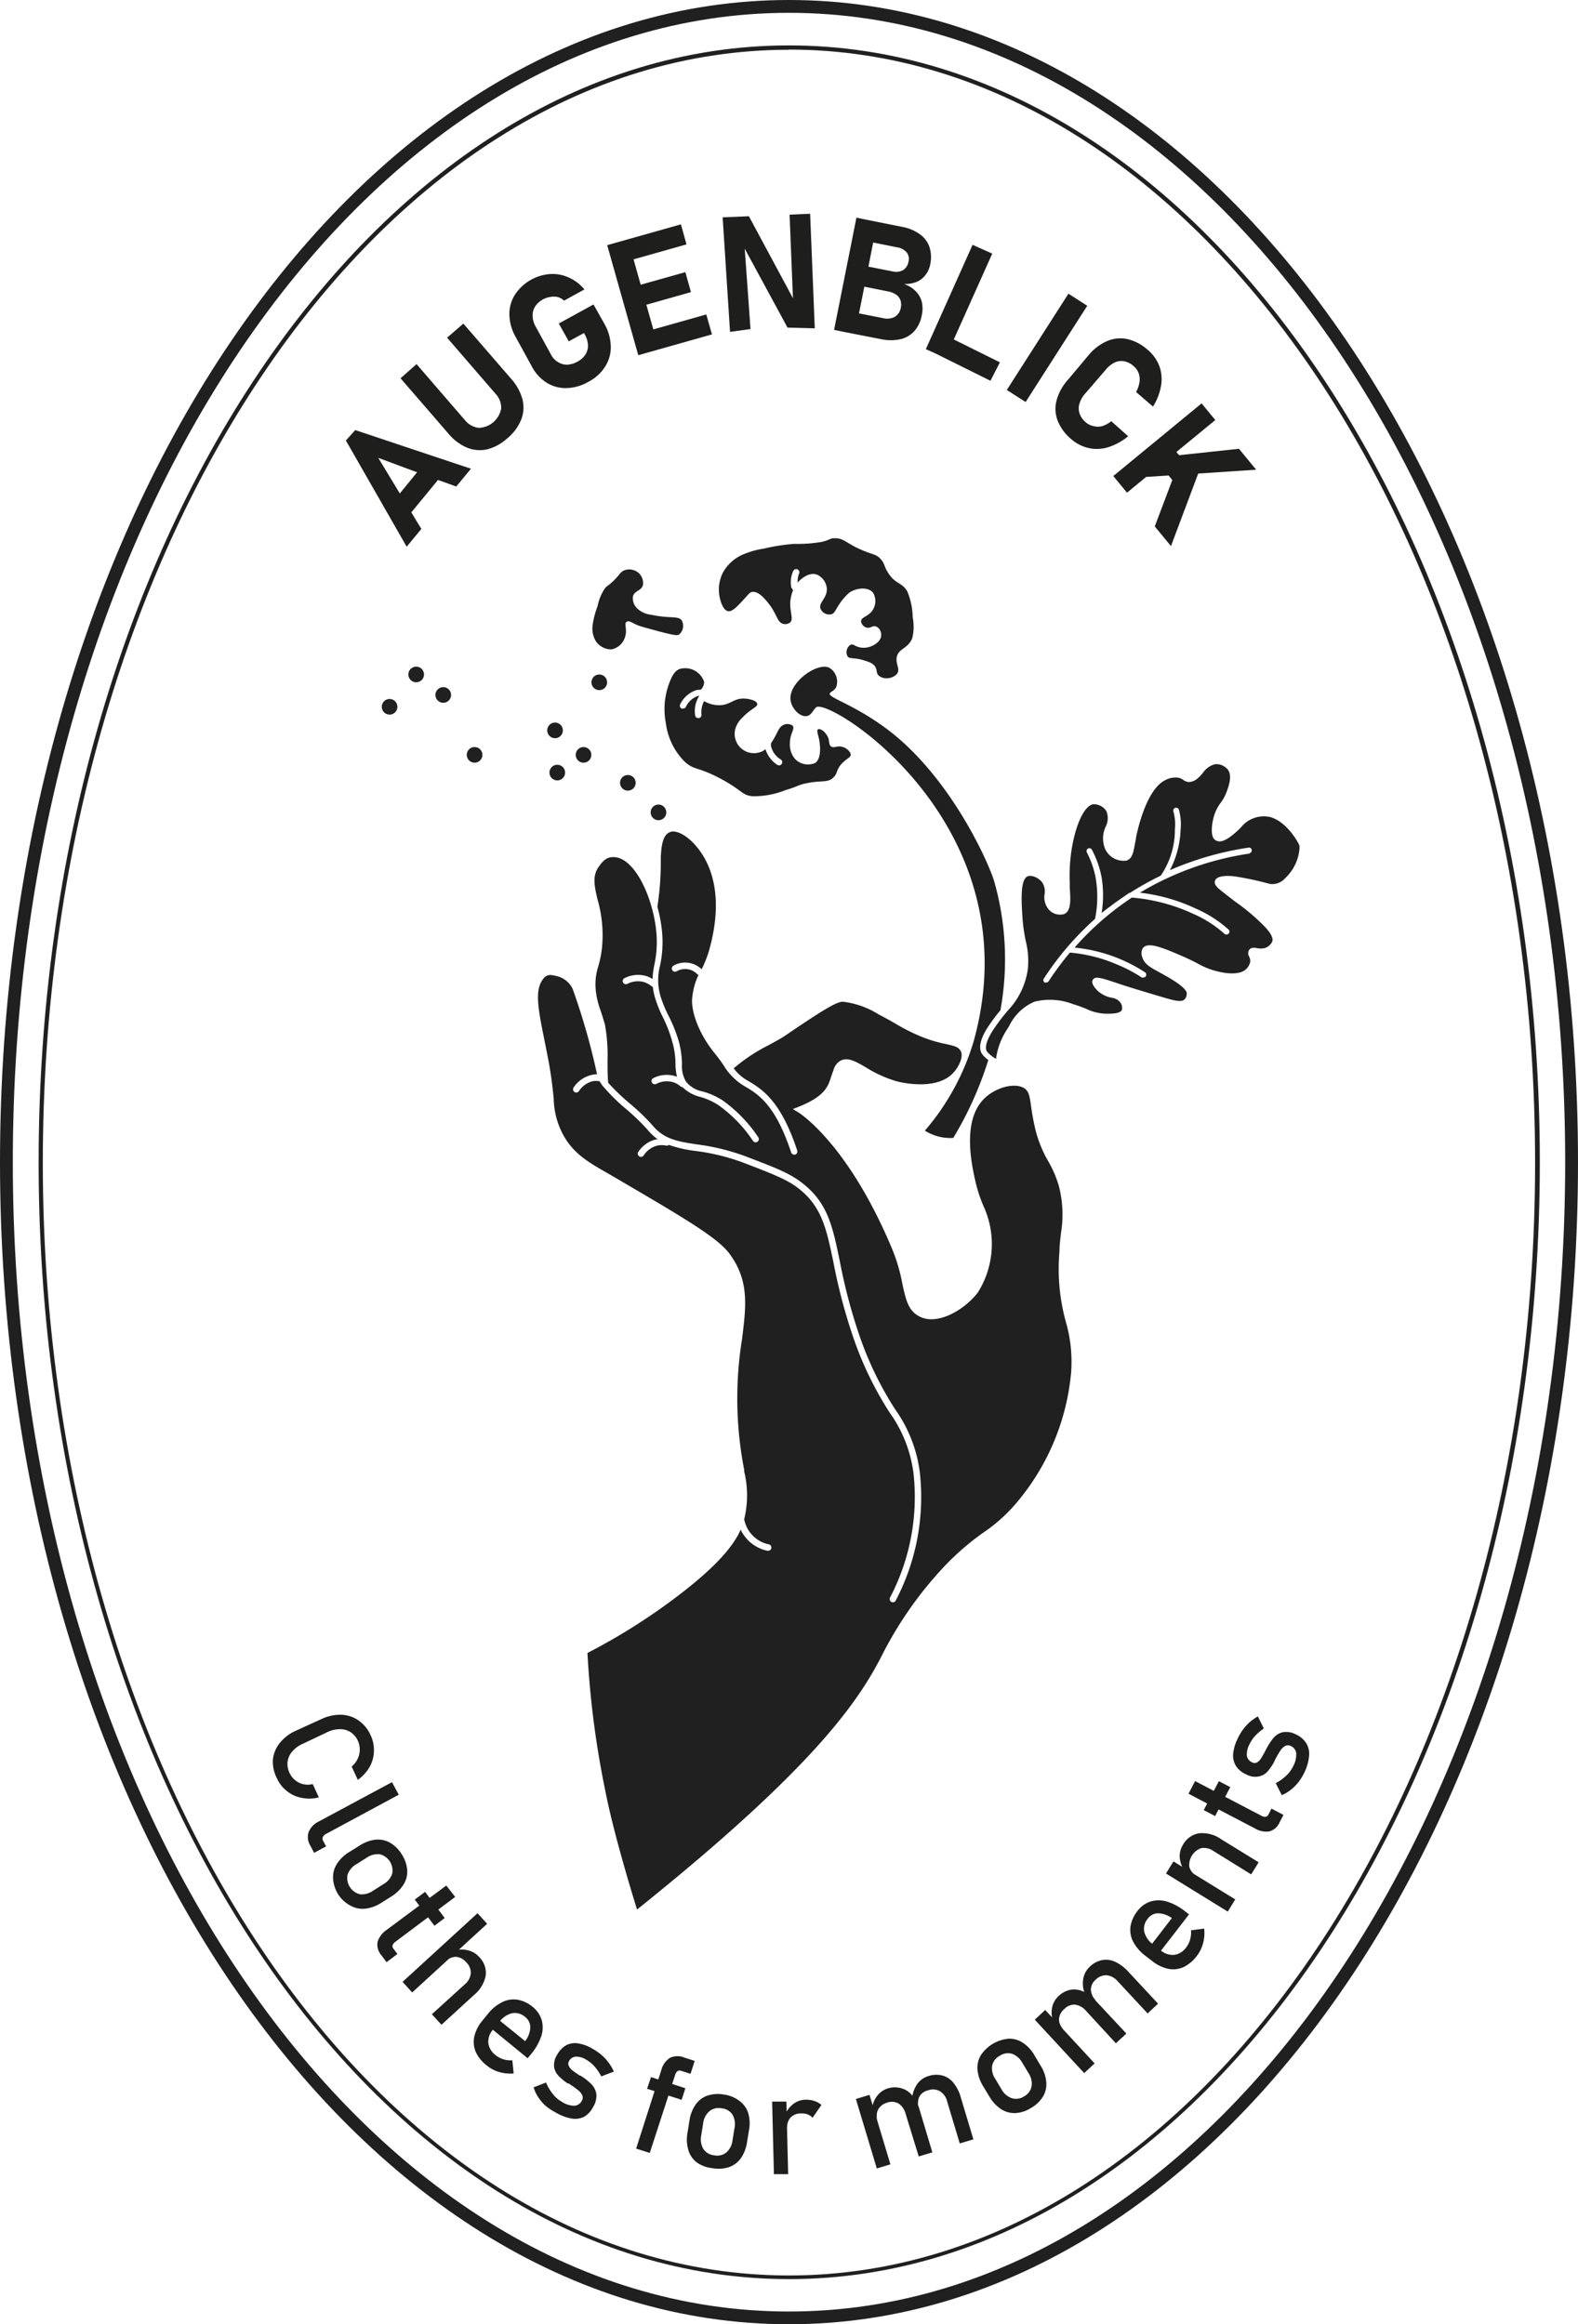 <?xml version="1.0" encoding="UTF-8"?> <svg xmlns="http://www.w3.org/2000/svg" viewBox="0 0 177.29 261.07"> <defs> <style>.cls-1{fill:#1e1e1c;}.cls-2{fill:#202020;}</style> </defs> <g id="Слой_2" data-name="Слой 2"> <g id="Слой_1-2" data-name="Слой 1"> <path class="cls-1" d="M38.86,49.48l6.83,11.93,1.65-2-1.13-1.86,3-3.64,2.05.74,1.65-2-13-4.34Zm8,3.57-1.94,2.38-2.42-4Z"></path> <path class="cls-1" d="M57.42,42.54l-5.36-6.19-1.83,1.58,5.4,6.25a2.32,2.32,0,0,1,.68,1.68,2.64,2.64,0,0,1-2.54,2.2,2.4,2.4,0,0,1-1.57-.91L46.8,40.9,45,42.49l5.36,6.19a5.51,5.51,0,0,0,2.11,1.6,3.79,3.79,0,0,0,2.28.19A5.38,5.38,0,0,0,57,49.23a5.3,5.3,0,0,0,1.55-2.08,3.74,3.74,0,0,0,.15-2.29A5.68,5.68,0,0,0,57.42,42.54Z"></path> <path class="cls-1" d="M66.68,34.2l-3.9,2.14,1.12,2,1.71-.93.1.18a2.69,2.69,0,0,1,.35,1.19,1.85,1.85,0,0,1-.29,1.05,2.37,2.37,0,0,1-.87.78,2.59,2.59,0,0,1-1.14.35,1.82,1.82,0,0,1-1-.25A2.08,2.08,0,0,1,62,40l-1.82-3.32a2.56,2.56,0,0,1-.34-1.18,1.89,1.89,0,0,1,.28-1.07,2.48,2.48,0,0,1,1.68-1.07,2.15,2.15,0,0,1,.84,0,1.71,1.71,0,0,1,.73.41l2.29-1.26a4.83,4.83,0,0,0-1.74-1.33,4.42,4.42,0,0,0-2.06-.4,5.19,5.19,0,0,0-4,2.31,4.09,4.09,0,0,0-.63,2.26,5.28,5.28,0,0,0,.7,2.49l1.82,3.32A4.76,4.76,0,0,0,61.44,43a4,4,0,0,0,2.22.59,5.18,5.18,0,0,0,2.44-.7A4.84,4.84,0,0,0,68,41.16a4,4,0,0,0,.62-2.27,5.28,5.28,0,0,0-.7-2.49Z"></path> <polygon class="cls-1" points="79.35 35.32 73.4 37 72.62 34.23 77.63 32.81 77 30.57 71.98 31.98 71.18 29.13 77.13 27.45 76.5 25.2 69.06 27.3 69.06 27.3 68.22 27.54 71.71 39.9 74.04 39.24 74.04 39.24 79.99 37.56 79.35 35.32"></polygon> <polygon class="cls-1" points="88.71 24.11 89.09 33.5 84.14 24.29 81.19 24.41 82.02 37.28 84.32 36.96 83.67 27.93 88.48 36.8 91.54 36.88 91.02 24.01 88.71 24.11"></polygon> <path class="cls-1" d="M104.42,27.73a2.92,2.92,0,0,0-1.09-1.43,4.86,4.86,0,0,0-2-.82l-4-.8-1.11-.23-2.51,12.6,1,.21h0L99,38.1a5.13,5.13,0,0,0,2.17,0,3,3,0,0,0,1.56-.91,3.7,3.7,0,0,0,.83-1.77v0a3.42,3.42,0,0,0,0-1.53,2.62,2.62,0,0,0-.7-1.2,3.21,3.21,0,0,0-1.32-.79,3.61,3.61,0,0,0,1.43-.23,2.48,2.48,0,0,0,1-.77,2.87,2.87,0,0,0,.55-1.24A3.76,3.76,0,0,0,104.42,27.73Zm-3.22,6.86v0a1.45,1.45,0,0,1-.67,1,1.89,1.89,0,0,1-1.34.14l-2.68-.53.6-3,2.69.54a2.2,2.2,0,0,1,.88.36,1.3,1.3,0,0,1,.49.63A1.64,1.64,0,0,1,101.2,34.59Zm.88-5.25a1.43,1.43,0,0,1-.61,1,1.68,1.68,0,0,1-1.22.14l-2.68-.53.53-2.71,2.69.54a1.75,1.75,0,0,1,1.07.56A1.18,1.18,0,0,1,102.08,29.34Z"></path> <polygon class="cls-1" points="111.48 28.49 109.27 27.5 104.02 39.22 105.01 39.66 105.01 39.66 111.28 42.77 112.34 40.7 107.16 38.13 111.48 28.49"></polygon> <rect class="cls-1" x="111.22" y="37.82" width="12.84" height="2.51" transform="translate(21.28 117.06) rotate(-57.36)"></rect> <path class="cls-1" d="M124.85,47.31a3.09,3.09,0,0,1-1,.55,1.94,1.94,0,0,1-1,0,1.88,1.88,0,0,1-.88-.44,2.3,2.3,0,0,1-.69-1,1.84,1.84,0,0,1,0-1.09,3,3,0,0,1,.65-1.13l2.3-2.67a3,3,0,0,1,1-.81,1.78,1.78,0,0,1,1.08-.14,2.22,2.22,0,0,1,1.06.55,1.88,1.88,0,0,1,.56.79,2,2,0,0,1,.09,1,3.19,3.19,0,0,1-.38,1.11l1.9,1.64a6.4,6.4,0,0,0,.91-2.38,4.31,4.31,0,0,0-.2-2.18,4.42,4.42,0,0,0-1.3-1.81,5.26,5.26,0,0,0-2.27-1.21,3.77,3.77,0,0,0-2.27.21,5.59,5.59,0,0,0-2.11,1.6L120,42.64A5.68,5.68,0,0,0,118.7,45a3.7,3.7,0,0,0,.14,2.28,5.25,5.25,0,0,0,1.53,2.06,4.5,4.5,0,0,0,2,1,4.28,4.28,0,0,0,2.18-.12A6.69,6.69,0,0,0,126.75,49Z"></path> <polygon class="cls-1" points="141.13 52.76 139.2 50.41 132.47 51.13 132.17 50.77 136.54 47.18 135 45.31 125.08 53.47 126.62 55.34 128.77 53.57 131.29 53.41 131.71 53.92 129.74 59.13 131.56 61.34 134.62 53.19 141.13 52.76"></polygon> <path class="cls-1" d="M30.66,197.66a3.55,3.55,0,0,1,.78-1.89,4.82,4.82,0,0,1,1.83-1.38l2.85-1.3a4.9,4.9,0,0,1,2.24-.48,3.58,3.58,0,0,1,1.94.65,4,4,0,0,1,1.35,1.67,3.9,3.9,0,0,1,.36,1.82,3.76,3.76,0,0,1-.5,1.75,4.52,4.52,0,0,1-1.31,1.42l-.69-1.49a2.45,2.45,0,0,0,.66-.85,2.39,2.39,0,0,0,.06-2,2.25,2.25,0,0,0-.82-1,2.14,2.14,0,0,0-1.2-.35,3.27,3.27,0,0,0-1.41.32L34,195.88a3.24,3.24,0,0,0-1.16.85,2.21,2.21,0,0,0-.53,1.14,2.32,2.32,0,0,0,.21,1.25,2.25,2.25,0,0,0,.6.8,2.16,2.16,0,0,0,.91.48,2.43,2.43,0,0,0,1.11,0l.68,1.49a4.4,4.4,0,0,1-1.94.05,3.68,3.68,0,0,1-1.65-.76,3.81,3.81,0,0,1-1.13-1.46A4,4,0,0,1,30.66,197.66Z"></path> <path class="cls-1" d="M36.62,206a.77.77,0,0,0-.34.33.47.47,0,0,0,0,.4l.36.66-1.35.73-.44-.84a1.77,1.77,0,0,1-.17-1.5,2.29,2.29,0,0,1,1.17-1.2l8.19-4.4.76,1.41Z"></path> <path class="cls-1" d="M37.42,211a2.78,2.78,0,0,1,.42-1.62,4.29,4.29,0,0,1,1.41-1.36l1.13-.7a4.14,4.14,0,0,1,1.81-.68,2.77,2.77,0,0,1,1.63.34,3.83,3.83,0,0,1,1.32,1.31,3.76,3.76,0,0,1,.61,1.76,2.71,2.71,0,0,1-.4,1.61A4.23,4.23,0,0,1,44,213l-1.14.72a4.19,4.19,0,0,1-1.82.67,2.74,2.74,0,0,1-1.64-.33A3.64,3.64,0,0,1,38,212.79,3.78,3.78,0,0,1,37.42,211Zm3,1.77a2.19,2.19,0,0,0,1.5-.4l1.14-.72a2.15,2.15,0,0,0,1-1.17,1.88,1.88,0,0,0-1.38-2.2,2.2,2.2,0,0,0-1.49.39l-1.14.72a2.16,2.16,0,0,0-1,1.18,1.88,1.88,0,0,0,1.38,2.2Z"></path> <path class="cls-1" d="M42.42,218.13a2.5,2.5,0,0,1,1-1.34l6.72-5,1,1.28-6.73,5.05a.82.82,0,0,0-.3.37.41.41,0,0,0,.08.38l.46.61-1.22.92-.55-.74A1.82,1.82,0,0,1,42.42,218.13Zm5.34-5.63,2.2,2.94-1.15.87-2.21-2.94Z"></path> <path class="cls-1" d="M53.65,214.9l1.08,1.19-8.42,7.71-1.08-1.19Zm-1.44,8a1.84,1.84,0,0,0,.68-1.23,1.63,1.63,0,0,0-.5-1.25,1.73,1.73,0,0,0-1.12-.62,1.55,1.55,0,0,0-1.14.47l1-1.19a2.8,2.8,0,0,1,1.49,0,2.4,2.4,0,0,1,1.2.72,2.52,2.52,0,0,1,.75,2.1,3.7,3.7,0,0,1-1.32,2.19l-3.65,3.34-1.08-1.18Z"></path> <path class="cls-1" d="M53.45,230.48a2.88,2.88,0,0,1-.16-1.74,4.32,4.32,0,0,1,.93-1.8l.58-.71a4.71,4.71,0,0,1,1.62-1.34,2.87,2.87,0,0,1,1.74-.27,3.65,3.65,0,0,1,1.71.82,3,3,0,0,1,1,1.5,3.15,3.15,0,0,1-.08,1.84,6.33,6.33,0,0,1-1.17,2l-.34.41-4.25-3.48.81-1L59,229.27a2.71,2.71,0,0,0,.58-1.53,1.45,1.45,0,0,0-.57-1.18,1.77,1.77,0,0,0-1.47-.43,2.55,2.55,0,0,0-1.45,1l-.66.8a2.08,2.08,0,0,0-.57,1.54,2.06,2.06,0,0,0,.83,1.38,2.59,2.59,0,0,0,.87.46,2.66,2.66,0,0,0,1,.11l.15,1.48a4.43,4.43,0,0,1-1.62-.16,3.8,3.8,0,0,1-1.37-.71A4.15,4.15,0,0,1,53.45,230.48Z"></path> <path class="cls-1" d="M61.29,236.53a4.81,4.81,0,0,1-.81-.95,4.26,4.26,0,0,1-.53-1.12l1.4-.54a5.26,5.26,0,0,0,.77,1.3,3.34,3.34,0,0,0,1,.86,2.62,2.62,0,0,0,1.38.45,1,1,0,0,0,.85-.53.68.68,0,0,0,.07-.64,1.45,1.45,0,0,0-.43-.55c-.2-.16-.49-.38-.88-.64L64,234.1l-.11-.08-.05,0-.06,0a6.21,6.21,0,0,1-1.05-.87,1.88,1.88,0,0,1-.48-1,2.14,2.14,0,0,1,.34-1.34,2.78,2.78,0,0,1,1-1.07,2.15,2.15,0,0,1,1.34-.22,4.54,4.54,0,0,1,1.67.62,6,6,0,0,1,1,.7,4.8,4.8,0,0,1,.78.85,5.34,5.34,0,0,1,.59,1l-1.42.54a5.13,5.13,0,0,0-.75-1.11,3.75,3.75,0,0,0-.91-.75,2.13,2.13,0,0,0-1.2-.36.94.94,0,0,0-.77.52.57.57,0,0,0,0,.55,1.35,1.35,0,0,0,.4.48c.18.15.46.34.82.58l.08,0,.09.06,0,0s0,0,0,0a6.5,6.5,0,0,1,1.15.92,2,2,0,0,1,.54,1.09,2.34,2.34,0,0,1-.38,1.48,2.61,2.61,0,0,1-1,1.08,2.3,2.3,0,0,1-1.42.19,5.26,5.26,0,0,1-1.79-.69A6.31,6.31,0,0,1,61.29,236.53Z"></path> <path class="cls-1" d="M74.3,232.52a2.31,2.31,0,0,1,1-1.39,2.05,2.05,0,0,1,1.63,0l1.12.36-.47,1.45-1.09-.35a.42.42,0,0,0-.38.06.78.78,0,0,0-.25.39L73,241.83l-1.53-.49Zm-1.16.79L77,234.56l-.42,1.3-3.88-1.24Z"></path> <path class="cls-1" d="M78.28,242.89a2.68,2.68,0,0,1-.94-1.38,4.22,4.22,0,0,1-.09-2l.21-1.31a4.16,4.16,0,0,1,.7-1.81,2.66,2.66,0,0,1,1.32-1,3.79,3.79,0,0,1,1.86-.12,3.68,3.68,0,0,1,1.72.7,2.71,2.71,0,0,1,1,1.37,4.09,4.09,0,0,1,.09,1.93l-.22,1.34a4.29,4.29,0,0,1-.69,1.81,2.81,2.81,0,0,1-1.33,1,3.79,3.79,0,0,1-1.86.12A3.68,3.68,0,0,1,78.28,242.89Zm3.33-1.12a2.12,2.12,0,0,0,.69-1.38l.22-1.33a2.2,2.2,0,0,0-.22-1.53,1.62,1.62,0,0,0-1.2-.71,1.66,1.66,0,0,0-1.37.3A2.12,2.12,0,0,0,79,238.5l-.21,1.33a2.17,2.17,0,0,0,.22,1.53,1.63,1.63,0,0,0,1.2.73A1.65,1.65,0,0,0,81.61,241.77Z"></path> <path class="cls-1" d="M86.75,236.06l1.6,0,.2,8.15-1.6,0Zm4,1.44a1.91,1.91,0,0,0-.75-.11,1.6,1.6,0,0,0-1.17.45,1.57,1.57,0,0,0-.39,1.17l-.2-1.56a3,3,0,0,1,.94-1.16,2.29,2.29,0,0,1,1.31-.44,3,3,0,0,1,1,.14,2.33,2.33,0,0,1,.8.45l-1,1.44A1.33,1.33,0,0,0,90.73,237.5Z"></path> <path class="cls-1" d="M96.16,235.77l1.53-.47,2.35,7.81-1.53.46Zm5.59,1.67a2,2,0,0,0-.79-1.16,1.54,1.54,0,0,0-1.29-.1,1.65,1.65,0,0,0-1,.75,1.5,1.5,0,0,0-.07,1.24L98,236.71a2.82,2.82,0,0,1,.61-1.37,2.39,2.39,0,0,1,1.17-.77,2.61,2.61,0,0,1,1.51,0,2.33,2.33,0,0,1,1.21.82,4.46,4.46,0,0,1,.83,1.63l1.42,4.74-1.53.46Zm4.66-1.41a1.84,1.84,0,0,0-.82-1.14,1.59,1.59,0,0,0-1.33-.09,1.46,1.46,0,0,0-1,.77,1.87,1.87,0,0,0,0,1.35l-.76-1.42a3.27,3.27,0,0,1,.61-1.49,2.35,2.35,0,0,1,1.21-.82,2.76,2.76,0,0,1,1.55-.06,2.37,2.37,0,0,1,1.24.81,4.38,4.38,0,0,1,.83,1.63l1.42,4.73-1.53.46Z"></path> <path class="cls-1" d="M114.07,237.35a2.75,2.75,0,0,1-1.61-.45,4.22,4.22,0,0,1-1.32-1.44l-.69-1.14a4.31,4.31,0,0,1-.63-1.83,2.79,2.79,0,0,1,.37-1.63A4.2,4.2,0,0,1,113.3,229a2.7,2.7,0,0,1,1.6.44,4.14,4.14,0,0,1,1.32,1.42l.69,1.16a4.07,4.07,0,0,1,.64,1.84,2.75,2.75,0,0,1-.36,1.62,3.66,3.66,0,0,1-1.35,1.29A3.6,3.6,0,0,1,114.07,237.35Zm1.83-3a2.13,2.13,0,0,0-.36-1.51l-.69-1.15a2.15,2.15,0,0,0-1.15-1,1.64,1.64,0,0,0-1.38.23,1.6,1.6,0,0,0-.85,1.11,2.08,2.08,0,0,0,.36,1.49l.69,1.16a2.13,2.13,0,0,0,1.16,1,1.62,1.62,0,0,0,1.38-.21A1.64,1.64,0,0,0,115.9,234.35Z"></path> <path class="cls-1" d="M116.26,226.86l1.17-1.09,5.55,6-1.17,1.09Zm5.75-1a2,2,0,0,0-1.22-.69,1.54,1.54,0,0,0-1.2.48,1.63,1.63,0,0,0-.61,1.13,1.58,1.58,0,0,0,.49,1.15l-1.19-1a3,3,0,0,1-.06-1.51,2.46,2.46,0,0,1,.71-1.21,2.71,2.71,0,0,1,1.34-.71,2.49,2.49,0,0,1,1.45.2,4.57,4.57,0,0,1,1.45,1.1l3.38,3.62-1.18,1.09Zm3.56-3.32a1.89,1.89,0,0,0-1.24-.67,1.64,1.64,0,0,0-1.24.51,1.47,1.47,0,0,0-.53,1.12,1.85,1.85,0,0,0,.58,1.22l-1.31-.93a3.09,3.09,0,0,1-.11-1.61,2.39,2.39,0,0,1,.72-1.27,2.75,2.75,0,0,1,1.36-.74,2.44,2.44,0,0,1,1.47.18,4.59,4.59,0,0,1,1.47,1.09l3.37,3.62-1.17,1.1Z"></path> <path class="cls-1" d="M133,220.94a2.84,2.84,0,0,1-1.73.21,4.3,4.3,0,0,1-1.82-.88l-.73-.56a4.82,4.82,0,0,1-1.39-1.58,2.84,2.84,0,0,1-.32-1.72,3.73,3.73,0,0,1,.78-1.75,3,3,0,0,1,1.46-1.07,3.25,3.25,0,0,1,1.85,0,6.25,6.25,0,0,1,2.06,1.11l.43.33-3.36,4.35-1-.78,2.43-3.15a2.74,2.74,0,0,0-1.54-.54,1.43,1.43,0,0,0-1.17.61,1.74,1.74,0,0,0-.39,1.48,2.59,2.59,0,0,0,1,1.42l.82.63a2.09,2.09,0,0,0,1.56.53,2,2,0,0,0,1.35-.87,2.46,2.46,0,0,0,.43-.89,2.87,2.87,0,0,0,.09-1l1.48-.19a4.4,4.4,0,0,1-.12,1.62,3.87,3.87,0,0,1-.67,1.4A4.15,4.15,0,0,1,133,220.94Z"></path> <path class="cls-1" d="M131,210.44l.84-1.36,6.94,4.27-.84,1.37Zm5.33-2.53a1.87,1.87,0,0,0-1.37-.32,2,2,0,0,0-1.34,2.08,1.57,1.57,0,0,0,.77,1L133,210a2.94,2.94,0,0,1-.46-1.43,2.43,2.43,0,0,1,.37-1.36,2.53,2.53,0,0,1,1.82-1.29,3.69,3.69,0,0,1,2.47.67l4.21,2.59-.84,1.36Z"></path> <path class="cls-1" d="M142.62,205.71a2.46,2.46,0,0,1-1.64-.34l-7.45-3.89.74-1.42,7.46,3.9a.79.79,0,0,0,.46.11.41.41,0,0,0,.31-.23l.35-.69,1.35.71-.43.82A1.78,1.78,0,0,1,142.62,205.71Zm-7.38-2.39,1.7-3.25,1.28.67-1.7,3.25Z"></path> <path class="cls-1" d="M145.94,200.1a5,5,0,0,1-.87.9,4.53,4.53,0,0,1-1.06.64l-.68-1.35a5.12,5.12,0,0,0,1.23-.89,3.56,3.56,0,0,0,.76-1.07,2.71,2.71,0,0,0,.31-1.42,1,1,0,0,0-.61-.79.69.69,0,0,0-.64,0,1.65,1.65,0,0,0-.51.48c-.14.22-.33.53-.55.94l-.06.12a.75.75,0,0,1-.07.12.08.08,0,0,1,0,0,.09.09,0,0,0,0,.06,6.49,6.49,0,0,1-.77,1.13,1.76,1.76,0,0,1-1,.57,2.05,2.05,0,0,1-1.36-.21,2.66,2.66,0,0,1-1.16-.91,2.21,2.21,0,0,1-.36-1.31,4.67,4.67,0,0,1,.46-1.71,6.35,6.35,0,0,1,.6-1.06,5.84,5.84,0,0,1,.77-.87,6.53,6.53,0,0,1,.95-.68l.67,1.36a5.94,5.94,0,0,0-1,.86,3.92,3.92,0,0,0-.65,1,2.31,2.31,0,0,0-.25,1.24,1,1,0,0,0,.6.71.54.54,0,0,0,.54,0,1.23,1.23,0,0,0,.44-.44c.13-.2.3-.49.5-.88a.26.26,0,0,0,.05-.09.41.41,0,0,1,.05-.09l0,0,0,0a6.5,6.5,0,0,1,.8-1.24,2,2,0,0,1,1-.64,2.32,2.32,0,0,1,1.51.23,2.67,2.67,0,0,1,1.18,1,2.32,2.32,0,0,1,.32,1.39,5.4,5.4,0,0,1-.51,1.85A6.42,6.42,0,0,1,145.94,200.1Z"></path> <path class="cls-2" d="M61,110c-1,1.28-.48,3.59.22,7.1.11.54.22,1.11.34,1.71.4,2.1.54,3.49.65,4.6a8.92,8.92,0,0,0,1.07,4.07c1.14,2.09,2.82,3.07,5,4.31l.33.19C76.6,136.66,80.66,139,82,140.88c2.18,3,1.84,5.78,1.36,9.59a41.76,41.76,0,0,0,.25,14.62l0,.18a11.4,11.4,0,0,1,0,5.38,3.78,3.78,0,0,0,.29.88,3.54,3.54,0,0,0,2.48,1.94.37.37,0,0,1,.28.43.37.37,0,0,1-.35.29h-.08a4.28,4.28,0,0,1-3-2.34l0-.06c-.74,1.69-2.53,4.07-7.45,7.75A68.7,68.7,0,0,1,66,185.67a104.13,104.13,0,0,0,2,15.45c.94,4.82,3,11.51,3.57,13.37,19-15.23,24.42-22.69,27.23-28,.08-.14.16-.31.26-.5a42.68,42.68,0,0,1,6.36-9.31,29.63,29.63,0,0,1,5-4.49,18.41,18.41,0,0,0,4.16-3.84,26.29,26.29,0,0,0,5.77-14.28,16.12,16.12,0,0,0-.6-5.59,22.25,22.25,0,0,1-.72-7.86c0-.78.11-1.48.17-2.11a12.77,12.77,0,0,0-.24-5.31,12.52,12.52,0,0,0-1.17-2.73,13.64,13.64,0,0,1-1.53-3.88c-.22-1-.33-1.72-.42-2.34-.16-1.17-.25-1.65-.74-2-1.06-.7-3.28-.12-4.58,1.21-2.44,2.48-1.35,7.37-.94,9.2a16,16,0,0,0,1,3,10.18,10.18,0,0,1-.74,9.55c-1.57,2-4.48,3.62-6.42,2.72-1.36-.63-1.61-1.85-2-3.53a20.27,20.27,0,0,0-1.14-4c-5-12-10.52-15.41-10.58-15.45l-.63-.37.68-.27c2.94-1.18,3.29-2.29,3.63-3.37.07-.19.13-.39.2-.57l.06-.17a1.74,1.74,0,0,1,.7-1c.83-.53,1.76,0,2.94.69a13.73,13.73,0,0,0,3.51,1.58c.45.11,4.37,1.06,6.27-.92.68-.71,1.21-1.87.88-2.49-.25-.46-.7-.58-1.71-.8a14.86,14.86,0,0,1-2.84-.87,20.72,20.72,0,0,1-2.68-1.35c-.48-.28-1.07-.62-2-1.1a9.63,9.63,0,0,0-4-1.42c-.71,0-2.09.81-6.44,3.77-.56.38-1.19.71-1.84,1.07a19.61,19.61,0,0,0-4,2.64,5.1,5.1,0,0,0,1.64,1.42c1.82,1.06,3.74,2.52,5.5,7.81a.37.37,0,0,1-.23.46h-.11a.35.35,0,0,1-.34-.24c-1.69-5.05-3.41-6.39-5.18-7.41a6.74,6.74,0,0,1-2.42-2.39c-.27-.39-.55-.8-.92-1.25-2-2.42-2.75-5-2.6-6.29a7.62,7.62,0,0,1,.71-2.61.32.32,0,0,1-.16-.09,2,2,0,0,0-.74-.47,1.94,1.94,0,0,0-1.56.16.36.36,0,0,1-.49-.13.37.37,0,0,1,.13-.5,2.64,2.64,0,0,1,2.17-.21,2.74,2.74,0,0,1,1,.61,12.41,12.41,0,0,0,1-2.73c1.27-5,.28-8.15-.78-9.93-1.25-2.1-3-3.12-3.81-2.73-.45.22-.93.65-1,2.92a33.35,33.35,0,0,1-.38,5.45,16.74,16.74,0,0,1,.52,2.79,12.58,12.58,0,0,1-.22,3.81,6.42,6.42,0,0,0,.14,3.73,13.75,13.75,0,0,0,.76,1.81A16.67,16.67,0,0,1,76.27,117a10.19,10.19,0,0,1,.35,2.56,3.37,3.37,0,0,0,.46,1.94,3.16,3.16,0,0,0,1.86,1.1,8.22,8.22,0,0,1,2.25,1,16,16,0,0,1,4,4.14.37.37,0,0,1-.09.51.36.36,0,0,1-.2.06.37.37,0,0,1-.3-.16,15.51,15.51,0,0,0-3.86-4,7.46,7.46,0,0,0-2.06-.94,4.26,4.26,0,0,1-2-1.1h0a.35.35,0,0,1-.23-.09,2.3,2.3,0,0,0-.85-.47,2.56,2.56,0,0,0-1.87.2.36.36,0,1,1-.33-.65,3.34,3.34,0,0,1,2.41-.24l.25.09a6.68,6.68,0,0,1-.17-1.44,8.86,8.86,0,0,0-.33-2.39,15,15,0,0,0-1.07-2.83,13.52,13.52,0,0,1-.79-1.89,6.93,6.93,0,0,1-.35-1.54.39.39,0,0,1-.14-.08,2.68,2.68,0,0,0-.86-.47,2.63,2.63,0,0,0-1.87.2.36.36,0,0,1-.48-.15.36.36,0,0,1,.16-.49,3.37,3.37,0,0,1,2.4-.25,2.86,2.86,0,0,1,.75.35,10.34,10.34,0,0,1,.22-1.66,12,12,0,0,0,.21-3.61,15.34,15.34,0,0,0-.53-2.8h0c-.81-2.91-2.39-5.48-4.14-5.62-.78-.06-1.25.24-1.88,1.2s-.41,2.07-.06,3.54a14.51,14.51,0,0,1,.5,5.48,12.36,12.36,0,0,1-.4,2,6.67,6.67,0,0,0-.29,2.78,9.15,9.15,0,0,0,.52,2.18c.15.44.32,1,.51,1.63a20.28,20.28,0,0,1,.29,4.06c0,.83,0,1.68.07,2.47a24.42,24.42,0,0,0,2.39,2.3,24.17,24.17,0,0,1,2.55,2.44c1.32,1.61,2.85,1.85,5,2.18a24.7,24.7,0,0,1,5.43,1.32c3.33,1.27,5,1.9,6.4,3,2.89,2.22,3.43,4.83,4.25,8.79a61.1,61.1,0,0,0,2.22,8.4,38,38,0,0,0,4,8.25,15.56,15.56,0,0,1,2.77,7.07,25,25,0,0,1-2.7,14.4.35.35,0,0,1-.48.17.37.37,0,0,1-.17-.48,24.33,24.33,0,0,0,2.64-14,14.93,14.93,0,0,0-2.67-6.78,38.6,38.6,0,0,1-4.07-8.39,61.87,61.87,0,0,1-2.25-8.49c-.79-3.8-1.31-6.31-4-8.37-1.31-1-3-1.63-6.22-2.87a24,24,0,0,0-5.28-1.28,14.33,14.33,0,0,1-3-.68.36.36,0,0,1-.3.08,2.43,2.43,0,0,0-1,0,2.6,2.6,0,0,0-1.52,1.1.36.36,0,0,1-.3.17.37.37,0,0,1-.31-.56,3.32,3.32,0,0,1,2-1.41l.2,0a6.07,6.07,0,0,1-1.18-1.11,24.59,24.59,0,0,0-2.46-2.36A21.22,21.22,0,0,1,67.74,122a.31.31,0,0,1-.08-.11,3.45,3.45,0,0,1-.3-.44,2.32,2.32,0,0,0-.79,0,2.6,2.6,0,0,0-1.52,1.1.37.37,0,0,1-.31.17.35.35,0,0,1-.19-.06.36.36,0,0,1-.11-.5,3.32,3.32,0,0,1,2-1.41,2.8,2.8,0,0,1,.64-.08,75.54,75.54,0,0,0-2.6-9.19l-.16-.45a2.69,2.69,0,0,0-1.49-1.31,5.05,5.05,0,0,0-1-.21A1,1,0,0,0,61,110Z"></path> <circle class="cls-2" cx="62.36" cy="82.04" r="0.88"></circle> <circle class="cls-2" cx="65.56" cy="84.79" r="0.88"></circle> <circle class="cls-2" cx="62.61" cy="86.78" r="0.88"></circle> <circle class="cls-2" cx="67.33" cy="76.64" r="0.88"></circle> <circle class="cls-2" cx="73.98" cy="91.25" r="0.88"></circle> <circle class="cls-2" cx="70.54" cy="87.93" r="0.88"></circle> <circle class="cls-2" cx="53.32" cy="84.79" r="0.88"></circle> <circle class="cls-2" cx="43.77" cy="79.39" r="0.88"></circle> <circle class="cls-2" cx="49.8" cy="78.06" r="0.88"></circle> <circle class="cls-2" cx="46.76" cy="75.76" r="0.88"></circle> <path class="cls-2" d="M68.91,65.26c-.66.63-.73.51-1,.91a5.32,5.32,0,0,0-.77,1.91,9.64,9.64,0,0,0-.55,2.09A2.77,2.77,0,0,0,66.93,72a2.08,2.08,0,0,0,1.78.94,2,2,0,0,0,1.55-1.52c.22-.78-.17-1.35.12-1.56s.57.08,1.29.38c.21.09.89.28,2.25.65,2,.53,2.2.51,2.41.35a1.26,1.26,0,0,0,.27-1.54c-.39-.57-1.26-.18-3.46-.65a2.66,2.66,0,0,1-1.61-.77A1.58,1.58,0,0,1,71.11,67c.15-.65.93-.62,1.12-1.26a1.52,1.52,0,0,0-.74-1.57,1.62,1.62,0,0,0-1.37-.1C69.67,64.27,69.65,64.54,68.91,65.26Z"></path> <path class="cls-2" d="M102.54,69.32a7.81,7.81,0,0,0-.63-2.95c-.65-1-1.3-.74-2.11-2-.51-.77-.37-1.06-.88-1.6s-.83-.45-2-.95c-1.85-.77-2.1-1.4-3.17-1.36-.52,0-.46.17-1.39.4a15.55,15.55,0,0,1-3.13.23,21.93,21.93,0,0,0-3.44.54,9.38,9.38,0,0,0-2.4.69,4.66,4.66,0,0,0-2.17,2,4.19,4.19,0,0,0-.42,2.42c0,.12.26,1.77,1,1.91.45.09,1-.48,1.88-1.45.45-.48.53-.65.79-.7.72-.16,1.5.81,1.81,1.2,1,1.2,1,2.17,1.69,2.37a.9.9,0,0,0,.81-.16c.38-.38,0-1,0-2.15a4.37,4.37,0,0,1,.31-1.44c0-.14-.15-.2-.19-.36a3,3,0,0,1,.22-1.82.36.36,0,0,1,.48-.18.35.35,0,0,1,.17.48,2.57,2.57,0,0,0-.16,1v0c.11-.12,1.16-1.3,2.21-.88a1.87,1.87,0,0,1,1.07,1.51c.1,1.11-1,1.65-.69,2.34A1.08,1.08,0,0,0,93.4,69c.32-.09.42-.38.76-.92a6.65,6.65,0,0,1,1.21-1.47c.79-.59,2.2-.74,2.74,0a1.85,1.85,0,0,1,0,1.81c-.44.83-1.38.86-1.37,1.38a.85.85,0,0,0,.6.69c.44.14.68-.26,1.07-.13a1,1,0,0,1,.59,1c0,.74-1.06,1.42-2,1.4s-1.09-.54-1.48-.31a1,1,0,0,0-.31,1.25c.23.37.72.11,1.87.48.61.19,1.06.34,1.28.77s.07.6.32.89a1.22,1.22,0,0,0,.82.34,1.55,1.55,0,0,0,1.28-.49c.41-.59-.24-1.15,0-2s1.26-.87,1.71-2A5.39,5.39,0,0,0,102.54,69.32Z"></path> <path class="cls-2" d="M94.7,83.91c-.62-.22-1,.18-1.33-.07s-.09-.68-.47-1.26-.83-.77-1-.65,0,.54.15,1.22c.07.47.29,2-.45,2.54a2,2,0,0,1-2.31-.48,2.5,2.5,0,0,1-.54-1.79c0-1,.59-1.55.31-1.9a1,1,0,0,0-1-.11c-.42.17-.59.56-.81,1s-.4.73-.62,1.07a1.29,1.29,0,0,0,0,.34,2.33,2.33,0,0,0,1.08,1.48.35.35,0,0,1,.12.49.33.33,0,0,1-.31.18.41.41,0,0,1-.18-.05A3.31,3.31,0,0,1,86,84.15a1.46,1.46,0,0,1-.47.29,2.17,2.17,0,0,1-2.89-2.66,2.77,2.77,0,0,1,.78-1.18c.92-1,1.71-1.17,1.66-1.53s-.79-.56-1.39-.6c-1.24-.08-1.55.68-2.77.74a3.28,3.28,0,0,1-1.81-.46,2.59,2.59,0,0,0-.3,1.49.37.37,0,0,1-.29.42h-.07a.35.35,0,0,1-.35-.3,3.14,3.14,0,0,1,.46-2.19l-.12,0a2.31,2.31,0,0,0-1.37,1.21.36.36,0,0,1-.33.21.28.28,0,0,1-.15,0,.35.35,0,0,1-.17-.48,3.08,3.08,0,0,1,1.81-1.59,3,3,0,0,1,.51-.05,1.25,1.25,0,0,0,.37-.89,2.25,2.25,0,0,0-2.74-1.44c-.64.25-.91.9-1.19,1.62a8.27,8.27,0,0,0-.37,4.47,7.43,7.43,0,0,0,2.1,4.31c1.08,1,1.45.55,4,1.9s2.4,1.88,3.66,2a9.67,9.67,0,0,0,3.71-.7c1.46-.43,1.32-.55,2.31-.76,1.75-.37,2.46,0,3.09-.7.46-.46.24-.79.9-1.51.52-.56,1-.68,1-1S95.07,84,94.7,83.91Z"></path> <path class="cls-2" d="M110.28,118.3c-.39-.74-.06-1.87,1-3.36.44-.64.8-1.08,1.12-1.47A32,32,0,0,0,111.7,99c-.66-2.21-5.09-12.12-12.42-17.38-3.52-2.54-6.17-3.25-6.06-3.7.07-.26.55-.29.75-.8A1.83,1.83,0,0,0,93.16,75c-1.37-.64-4.61,1.7-4.34,3.65.12.91,1,1.87,1.77,1.79.59-.06.78-.75,1.12-1,1.52-1.11,24.41,13.3,17.68,37.53A27.23,27.23,0,0,1,103.91,127a5.41,5.41,0,0,0,3.19.82,40,40,0,0,0,3.94-8.76A2.73,2.73,0,0,1,110.28,118.3Z"></path> <path class="cls-2" d="M146,95c-.16-.45-1.44-2.69-3.27-3.22a3.29,3.29,0,0,0-3.31,1.16c-1.7,1.7-2.39,1.68-2.8,1.47-.89-.44-.26-2.65-.23-2.74a4.66,4.66,0,0,1,.75-1.49,4.75,4.75,0,0,0,.7-1.31c.23-.65.61-1.73.12-2.41a1.66,1.66,0,0,0-1.45-.62,2.33,2.33,0,0,0-1.38,1c-.44.51-.89,1-1.6,1a1.23,1.23,0,0,1-.61-.25,1.2,1.2,0,0,0-.53-.23,2.33,2.33,0,0,0-1.47.27c-2.2,1.07-3.18,5.92-3.29,6.47,0,.22-.08.43-.11.62-.17,1-.29,1.7-.93,1.94a2.27,2.27,0,0,1-2.45-1.36,3.11,3.11,0,0,1,.08-2.44,2.08,2.08,0,0,0,.09-1.73,1.65,1.65,0,0,0-1.51-.79c-1.48.3-2.8,4.72-2.61,8.76,0,.21,0,.43,0,.65.09,1.3.17,2.53-.6,2.91a1.67,1.67,0,0,1-1.81-.56,2.14,2.14,0,0,1-.42-1.66,1.93,1.93,0,0,0-.23-1.27,1.89,1.89,0,0,0-1.38-.79.78.78,0,0,0-.31.06c-.82.36-.68,2.77-.58,4.37a18.54,18.54,0,0,0,.39,2.91,9.17,9.17,0,0,1,.22,3.21,8.47,8.47,0,0,1-2.12,4.45,20.85,20.85,0,0,0-1.56,2c-1.16,1.67-1.08,2.4-.93,2.69a3.24,3.24,0,0,0,1.07.87,1.89,1.89,0,0,1,0-.23,8.24,8.24,0,0,1,1.07-2.86l.38-.6a5.56,5.56,0,0,1,2.86-2.74,7.17,7.17,0,0,1,4.32.28,14.63,14.63,0,0,1,1.46.52,5.39,5.39,0,0,0,2.15.55c.41,0,1.64.06,1.87-.41a1,1,0,0,0-.23-.92,1.48,1.48,0,0,0-.92-.46,3.19,3.19,0,0,1-1.5-.72c-.27-.25-.87-.87-.61-1.3s.89-.24,2.93.45c0,0,1.32.45,5.06,1.55,1.19.35,1.94.54,2.3.22a.9.9,0,0,0,.26-.71c0-.25-.37-.84-2.45-2l-.68-.38c-1-.54-1.64-.9-1.87-1.69a1.14,1.14,0,0,1,.07-1c.57-.71,2.11-.1,4.41.9.88.38,1.44.67,1.89.91a7.93,7.93,0,0,0,1.89.76c2,.54,2.88.15,3.14,0a1.53,1.53,0,0,0,.74-1.08,1.23,1.23,0,0,0-.13-.54.72.72,0,0,1,0-.74c.21-.3.55-.25.86-.21a2,2,0,0,0,.9,0,1.39,1.39,0,0,0,.84-.73c.19-.6-.59-1.43-1.17-2a23.27,23.27,0,0,0-3.06-2.53l-1.28-1c-.55-.43-1.07-.83-.93-1.29.27-.83,2.39-.48,2.48-.46a36.24,36.24,0,0,1,3.71.81,1.93,1.93,0,0,0,1.72-.67A5.11,5.11,0,0,0,146,95.32Zm-5.57.87a33.41,33.41,0,0,0-12.36,4.4,20.14,20.14,0,0,1,6.33,1.81,13.63,13.63,0,0,1,3.63,2.33.32.32,0,0,1,0,.46.3.3,0,0,1-.25.1.29.29,0,0,1-.21-.08,13,13,0,0,0-3.48-2.23,20.36,20.36,0,0,0-6.93-1.84q-1,.67-2,1.44a31.87,31.87,0,0,0-4.43,4.18,17.55,17.55,0,0,1,5,1.24,17.94,17.94,0,0,1,2.91,1.53.32.32,0,0,1,.09.45.31.31,0,0,1-.28.14.26.26,0,0,1-.17,0,16.23,16.23,0,0,0-2.8-1.47A17,17,0,0,0,120.2,107h0a34.16,34.16,0,0,0-2.38,3.21.32.32,0,0,1-.28.15.34.34,0,0,1-.17,0,.32.32,0,0,1-.09-.45,33.28,33.28,0,0,1,5.75-6.7,12.48,12.48,0,0,0,.08-4.53,10.21,10.21,0,0,0-1-2.93.33.33,0,0,1,.13-.44.33.33,0,0,1,.44.14,11.07,11.07,0,0,1,1.09,3.11,12.72,12.72,0,0,1,0,4c.31-.26.63-.52,1-.77.68-.53,1.39-1,2.11-1.5l.08,0a32.34,32.34,0,0,1,3.45-1.93l0,0A9.11,9.11,0,0,0,132,93.14a5.35,5.35,0,0,0-.17-2,.32.32,0,1,1,.62-.18,5.87,5.87,0,0,1,.19,2.22,10.6,10.6,0,0,1-1.2,4.56,35.19,35.19,0,0,1,8.83-2.53.32.32,0,0,1,.37.27A.34.34,0,0,1,140.38,95.84Z"></path> <path class="cls-2" d="M88.64,256c-46.48,0-84.3-56.27-84.3-125.44S42.16,5.1,88.64,5.1,173,61.37,173,130.54,135.13,256,88.64,256Zm0-250.41c-46.22,0-83.83,56.06-83.83,125s37.61,125,83.83,125,83.83-56.06,83.83-125S134.87,5.57,88.64,5.57Z"></path> <path class="cls-2" d="M88.64,261.07C39.77,261.07,0,202.52,0,130.54S39.77,0,88.64,0s88.65,58.56,88.65,130.54S137.52,261.07,88.64,261.07Zm0-259.63c-48.08,0-87.2,57.91-87.2,129.1s39.12,129.1,87.2,129.1,87.21-57.92,87.21-129.1S136.73,1.44,88.64,1.44Z"></path> </g> </g> </svg> 